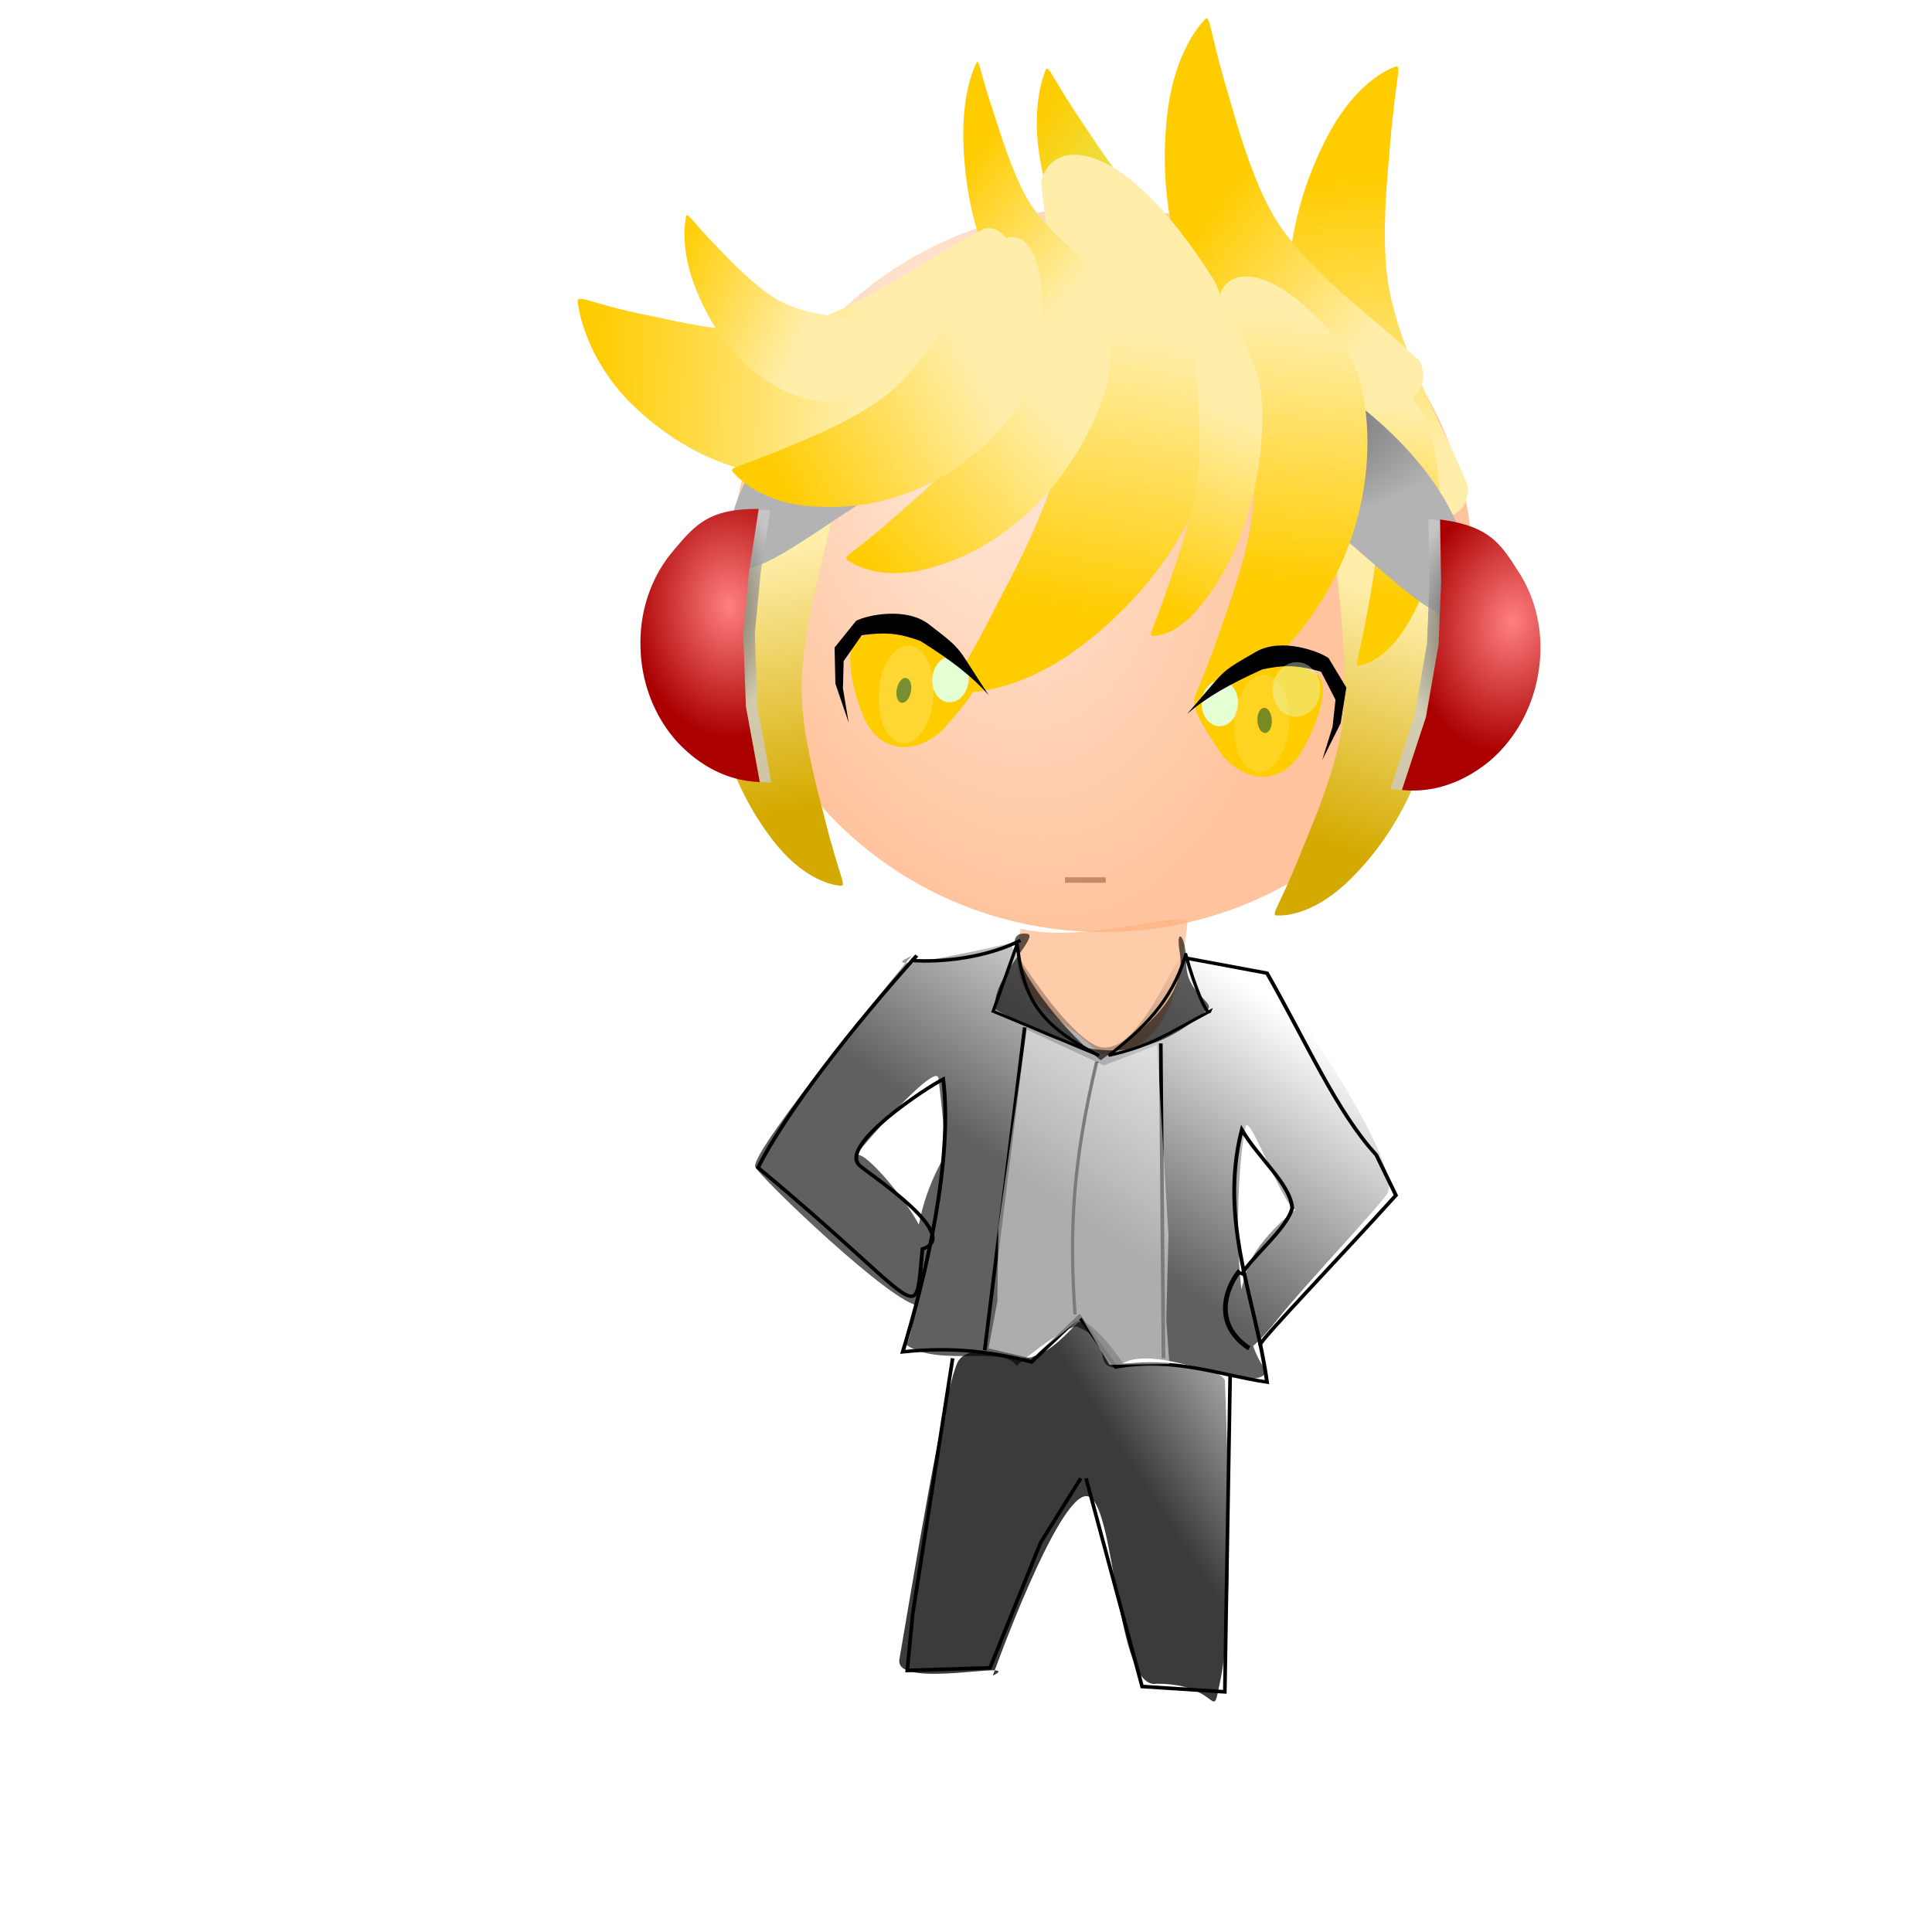 <svg xmlns="http://www.w3.org/2000/svg" xmlns:xlink="http://www.w3.org/1999/xlink" viewBox="0 0 531.5 531.5"><defs><linearGradient id="a"><stop stop-color="#ff8080" offset="0"/><stop stop-color="#a00" offset="1"/></linearGradient><linearGradient id="A" y2="338.25" gradientUnits="userSpaceOnUse" y1="369.58" x2="177.8" x1="125.64"><stop offset="0"/><stop stop-opacity="0" offset="1"/></linearGradient><linearGradient id="z" y2="823.14" gradientUnits="userSpaceOnUse" y1="897.62" x2="346.15" x1="287.46"><stop offset="0"/><stop stop-opacity="0" offset="1"/></linearGradient><linearGradient id="q" x1="-1.264" gradientUnits="userSpaceOnUse" y1="1042.4" gradientTransform="matrix(-.101 .574 -.478 -.122 502.02 1170.9)" x2="-1.885" y2="1045"><stop stop-color="#fea" offset="0"/><stop stop-color="#fc0" offset="1"/></linearGradient><linearGradient id="p" x1="-1.264" gradientUnits="userSpaceOnUse" y1="1042.4" gradientTransform="matrix(.604 .529 -.495 .503 522.03 519.37)" x2="-1.885" y2="1045"><stop stop-color="#fea" offset="0"/><stop stop-color="#fc0" offset="1"/></linearGradient><linearGradient id="o" x1="-1.264" gradientUnits="userSpaceOnUse" y1="1042.4" gradientTransform="matrix(.506 0 0 .593 8.39 425.28)" x2="-1.885" y2="1045"><stop stop-color="#fea" offset="0"/><stop stop-color="#fc0" offset="1"/></linearGradient><linearGradient id="n" x1="-1.264" gradientUnits="userSpaceOnUse" y1="1042.4" gradientTransform="matrix(.255 1.073 -.854 .281 894.94 752.23)" x2="-1.885" y2="1045"><stop stop-color="#fea" offset="0"/><stop stop-color="#fc0" offset="1"/></linearGradient><linearGradient id="c" x1="-1.264" gradientUnits="userSpaceOnUse" y1="1042.4" gradientTransform="matrix(-.844 .311 -.292 -.736 312.23 1811.5)" x2="-1.885" y2="1045"><stop stop-color="#fea" offset="0"/><stop stop-color="#fc0" offset="1"/></linearGradient><linearGradient id="d" x1="-1.264" gradientUnits="userSpaceOnUse" y1="1042.4" gradientTransform="matrix(-.773 0 0 .723 2.86 291.27)" x2="-1.885" y2="1045"><stop stop-color="#fea" offset="0"/><stop stop-color="#d4aa00" offset="1"/></linearGradient><linearGradient id="e" x1="-1.264" gradientUnits="userSpaceOnUse" y1="1042.4" gradientTransform="matrix(.773 0 0 .723 10.548 291.27)" x2="-1.885" y2="1045"><stop stop-color="#fea" offset="0"/><stop stop-color="#d4aa00" offset="1"/></linearGradient><linearGradient id="f" x1="-1.264" gradientUnits="userSpaceOnUse" y1="1042.4" gradientTransform="matrix(-.303 .744 -.637 -.304 671.29 1360.3)" x2="-1.885" y2="1045"><stop stop-color="#cfa" offset="0"/><stop stop-color="#fc0" offset="1"/></linearGradient><linearGradient id="g" x1="-1.264" gradientUnits="userSpaceOnUse" y1="1042.4" gradientTransform="matrix(.532 -.082 .122 .533 -116.91 487.79)" x2="-1.885" y2="1045"><stop stop-color="#fea" offset="0"/><stop stop-color="#fc0" offset="1"/></linearGradient><linearGradient id="h" x1="-1.759" gradientUnits="userSpaceOnUse" y1="1041.9" gradientTransform="matrix(-.638 .635 -.572 -.548 603.81 1615.2)" x2="-1.49" y2="1044"><stop stop-color="#fea" offset="0"/><stop stop-color="#fc0" offset="1"/></linearGradient><linearGradient id="m" x1="-1.264" gradientUnits="userSpaceOnUse" y1="1042.4" gradientTransform="matrix(-.273 .527 -.358 -.351 379.08 1409.1)" x2="-1.885" y2="1045"><stop stop-color="#fea" offset="0"/><stop stop-color="#fc0" offset="1"/></linearGradient><linearGradient id="j" x1="-1.264" gradientUnits="userSpaceOnUse" y1="1042.4" gradientTransform="matrix(.944 -.141 .094 .729 -87.722 282.8)" x2="-1.885" y2="1045"><stop stop-color="#fea" offset="0"/><stop stop-color="#fc0" offset="1"/></linearGradient><linearGradient id="k" x1="-1.264" gradientUnits="userSpaceOnUse" y1="1042.4" gradientTransform="matrix(1.334 0 0 .955 8.708 47.399)" x2="-1.569" y2="1044.6"><stop stop-color="#fea" offset="0"/><stop stop-color="#fc0" offset="1"/></linearGradient><linearGradient id="l" x1="-1.264" gradientUnits="userSpaceOnUse" y1="1042.4" gradientTransform="matrix(.681 .367 -.343 .637 364.48 379.92)" x2="-1.885" y2="1045"><stop stop-color="#fea" offset="0"/><stop stop-color="#fc0" offset="1"/></linearGradient><radialGradient id="b" gradientUnits="userSpaceOnUse" cy="6.382" cx="6.661" gradientTransform="rotate(63.435 6.033 4.84) scale(1.191 .797)" r="3.014"><stop stop-color="#ffe6d5" offset="0"/><stop stop-color="#ffb380" offset="1"/></radialGradient><radialGradient id="r" gradientUnits="userSpaceOnUse" cy="1044" cx="12.154" gradientTransform="matrix(.833 .428 -.508 .815 531.3 185.27)" r="1.09"><stop offset="0"/><stop stop-color="#ccc" offset="1"/></radialGradient><radialGradient id="s" xlink:href="#a" gradientUnits="userSpaceOnUse" cy="1044" cx="12.154" gradientTransform="matrix(.833 .428 -.508 .815 531.43 185.27)" r="1.09"/><radialGradient id="t" xlink:href="#a" gradientUnits="userSpaceOnUse" cy="1044.3" cx="11.613" gradientTransform="matrix(.833 .428 -.508 .815 531.43 185.27)" r="1.09"/><radialGradient id="i" gradientUnits="userSpaceOnUse" cy="10.769" cx="3.729" gradientTransform="matrix(.946 0 0 .309 3.25 1040.2)" r="3.481"><stop stop-color="#1a1a1a" offset="0"/><stop stop-color="#b3b3b3" offset="1"/></radialGradient><filter id="w" y="-.202" width="1.582" x="-.291" height="1.403"><feGaussianBlur stdDeviation=".801"/></filter><filter id="y" y="-.266" width="1.531" x="-.266" height="1.531"><feGaussianBlur stdDeviation="3.006"/></filter><filter id="x" y="-.086" width="1.223" x="-.112" height="1.172"><feGaussianBlur stdDeviation="1.501"/></filter><filter id="u" y="-.736" width="1.854" x="-.427" height="2.471"><feGaussianBlur stdDeviation="8.306"/></filter><filter id="v" y="-.233" width="1.487" x="-.243" height="1.466"><feGaussianBlur stdDeviation="1.712"/></filter></defs><path fill="#fca" d="M326.678 253.999c-2.008 16.701-5.006 35.971-23.859 35.971-17.647-16.028-25.853-14.535-22.023-34.503 17.385 4.405 46.616-5.765 45.882-1.468z"/><path stroke="#000" stroke-width="11.22" fill="none" d="M298.588 241.339l-.001 1.504"/><path opacity=".767" transform="matrix(33.789 2.301 -2.817 41.368 60.547 -180.08)" fill="url(#b)" d="M10.836 7.707a3.014 2.403 0 11-6.029 0 3.014 2.403 0 116.029 0z"/><path fill="url(#c)" d="M8.878 1043.9c-.238-.158-.866-1.215-.264-2.401.193-.384.452-.528.547-.566.093-.047.03.026.022.587-.001.15-.033.707.077 1.07.154.504.565 1.003.815 1.437.058.266-.304.47-1.197-.127z" transform="matrix(30.92 2.105 -2.485 36.492 2686.63 -37986.393)"/><path fill="url(#d)" d="M3.58 1044.9c-.14.21-.305 1.315.549 2.14.276.268.528.31.617.313.088.01.013-.03-.169-.51-.048-.128-.25-.596-.277-.942-.037-.48.134-1.037.196-1.488-.038-.247-.391-.306-.917.487z" transform="matrix(30.92 2.105 -2.485 36.492 2686.63 -37986.393)"/><path fill="url(#e)" d="M9.829 1044.9c.14.21.304 1.315-.55 2.14-.276.268-.528.31-.617.313-.088.01-.012-.03.169-.51.048-.128.25-.596.277-.942.037-.48-.133-1.037-.196-1.488.038-.247.391-.306.917.487z" transform="matrix(30.92 2.105 -2.485 36.492 2686.63 -37986.393)"/><path fill="url(#f)" d="M7.785 1043.3c-.24.046-1.279-.256-1.671-1.427-.127-.378-.065-.638-.034-.724.026-.09.034 0 .384.376.093.1.426.49.72.662.41.237.966.307 1.388.436.203.14.117.505-.787.677z" transform="matrix(30.92 2.105 -2.485 36.492 2686.63 -37986.393)"/><path fill="url(#g)" d="M9.622 1043.5c.131.14.436.935-.018 1.637-.147.226-.311.284-.371.296-.059.017-.02-.02.03-.395.012-.099.072-.465.032-.724-.056-.357-.267-.75-.386-1.076-.016-.186.218-.267.713.262z" transform="matrix(30.92 2.105 -2.485 36.492 2686.63 -37986.393)"/><path fill="url(#h)" d="M8.43 1043.5c-.282-.045-1.294-.744-1.24-2.073.016-.43.191-.668.262-.743.065-.08.037.011.264.525.061.137.264.657.516.941.35.394.93.676 1.339.967.163.218-.081.553-1.142.383z" transform="matrix(30.92 2.105 -2.485 36.492 2686.63 -37986.393)"/><path fill="url(#i)" d="M10.152 1044.8c0 .881-1.635-1.14-3.314-1.14-1.678 0-3.274 2.021-3.274 1.14s1.556-1.927 3.235-1.927 3.353 1.046 3.353 1.927z" transform="matrix(30.92 2.105 -2.485 36.492 2686.63 -37986.393)"/><path fill="url(#j)" d="M8.938 1043.1c.198.187.546 1.27-.393 2.26-.303.32-.605.407-.712.427-.107.026-.025-.028.14-.546.042-.137.228-.646.216-1-.017-.491-.298-1.022-.432-1.465.014-.256.438-.38 1.181.324z" transform="matrix(30.92 2.105 -2.485 36.492 2686.63 -37986.393)"/><path fill="url(#k)" d="M7.468 1042.4c.24.278.525 1.736-.947 2.826-.477.353-.912.408-1.064.413-.152.013-.022-.041.29-.674.084-.169.433-.786.48-1.243.062-.634-.232-1.37-.34-1.965.066-.326.675-.404 1.58.643z" transform="matrix(30.92 2.105 -2.485 36.492 2693.162 -37978.353)"/><path fill="url(#l)" d="M6.607 1043.1c.023.252-.356 1.302-1.499 1.625-.37.104-.612.02-.691-.017-.083-.033.003-.033.39-.37.103-.09.503-.405.69-.697.26-.406.375-.977.533-1.404.15-.2.49-.084.577.863z" transform="matrix(30.92 2.105 -2.485 36.492 2693.162 -37978.353)"/><path fill="url(#m)" d="M6.04 1042.9c-.154-.01-.759-.43-.867-1.413-.034-.318.034-.51.064-.572.026-.064.02.01.193.363.046.095.206.46.368.646.225.258.561.412.807.588.109.146.013.416-.565.388z" transform="matrix(30.92 2.105 -2.485 36.492 2693.162 -37978.353)"/><path fill="url(#n)" d="M5.145 1043.6c-.203.276-1.452.933-2.709.068-.406-.28-.539-.614-.572-.735-.04-.118.033-.03.658.036.167.017.786.117 1.203.02.58-.136 1.18-.588 1.692-.85.304-.043.49.424-.272 1.46z" transform="matrix(30.92 2.105 -2.485 36.492 2693.162 -37978.353)"/><path fill="url(#o)" d="M7.92 1043.1c.091.173.2 1.078-.359 1.755-.18.22-.345.253-.403.256-.058.01-.009-.025.11-.418.032-.105.164-.488.181-.772.024-.394-.087-.85-.128-1.22.025-.203.256-.251.6.399z" transform="matrix(30.92 2.105 -2.485 36.492 2693.162 -37978.353)"/><path fill="url(#p)" d="M5.938 1043.2c-.03.242-.658 1.125-1.893 1.114-.4 0-.625-.146-.696-.204-.076-.053.004-.033.481-.24.125-.056.603-.243.861-.466.357-.309.605-.813.864-1.17.199-.145.516.055.383.966z" transform="matrix(30.92 2.105 -2.485 36.492 2693.162 -37978.353)"/><path fill="url(#q)" d="M4.23 1043.5c-.157.068-.908.01-1.342-.768-.14-.25-.135-.445-.126-.511.005-.068.023-.01.315.211.079.058.361.286.586.365.313.108.703.075 1.009.104.158.07.151.342-.441.599z" transform="matrix(30.92 2.105 -2.485 36.492 2693.162 -37978.353)"/><g><path opacity=".767" fill="url(#r)" d="M10.234 1040.6c.535.022.666.157.875.359.209.2.32.468.28.753-.036.275-.204.517-.45.69a1.55 1.55 0 01-.914.267l.202-.565.082-.557-.018-.465z" transform="matrix(25.782 1.756 -2.46 36.127 2688.988 -37469.01)"/><path fill="url(#s)" d="M10.358 1040.6c.535.022.666.157.875.359.209.2.32.468.28.753-.036.275-.204.517-.45.69a1.55 1.55 0 01-.914.267l.202-.565.082-.557-.018-.465z" transform="matrix(25.782 1.756 -2.46 36.127 2688.988 -37469.01)"/></g><g><path opacity=".767" fill="url(#r)" d="M10.234 1040.6c.535.022.666.157.875.359.209.2.32.468.28.753-.036.275-.204.517-.45.69a1.55 1.55 0 01-.914.267l.202-.565.082-.557-.018-.465z" transform="matrix(-25.782 -1.756 -2.46 36.127 3035.645 -37435.545)"/><path fill="url(#t)" d="M10.358 1040.6c.535.022.666.157.875.359.209.2.32.468.28.753-.036.275-.204.517-.45.69a1.55 1.55 0 01-.914.267l.202-.565.082-.557-.018-.465z" transform="matrix(-25.782 -1.756 -2.46 36.127 3035.645 -37435.545)"/></g><g><path fill="#fc0" d="M259.572 200.55c-6.907 6.878-17.706 7.52-22.255-3.962-3.705-9.353-4.794-18.902-1.194-20.964 2.141-1.18 5.392-1.927 9.057-1.95s7.746.684 11.549 2.411c7.604 3.453 9.475 6.614 11.465 9.804 1.99 3.19-4.2 9.378-8.622 14.66z"/><path filter="url(#u)" transform="matrix(.354 .035 -.034 .381 235.317 -159.636)" fill="#fc0" d="M149.02 922.75c0 10.36-10.518 18.758-23.492 18.758s-23.492-8.398-23.492-18.758 10.842.73 23.816.73 23.168-11.09 23.168-.73z"/><path filter="url(#v)" transform="matrix(.573 .171 -.157 .695 234.686 -89.034)" fill="#e5ffd5" d="M154.16 361.18a8.442 8.81 0 11-16.885 0 8.442 8.81 0 1116.885 0z"/><path filter="url(#w)" transform="matrix(.573 .171 -.157 .695 298.54 -89.544)" fill="#250" d="M24.96 396.79a3.304 4.772 0 11-6.607 0 3.304 4.772 0 116.607 0z"/><path opacity=".624" d="M190.13 451.11a16.15 20.922 0 11-32.301 0 16.15 20.922 0 1132.301 0z" transform="matrix(.467 .032 -.044 .643 187.88 -104.602)" filter="url(#x)" fill="#ffe680"/><path style="block-progression:tb;text-transform:none;text-indent:0" d="M235.512 170.795l-5.917 7.351.225 9.927 3.652 10.742-1.577-9.456.198-7.49 2.49-3.553 2.491-3.554c7.547-1.085 11.07-.226 16.136 1.576 8.284 5.253 13.76 9.279 18.825 14.954-9.263-13.906-6.557-11.899-16.442-19.507-6.344-4.958-17.269-2.513-20.082-.99z" color="#000"/></g><g><path fill="#fc0" d="M335.782 207.175c5.911 7.751 16.524 9.851 22.586-.908 4.94-8.765 7.313-18.078 4.026-20.609-1.962-1.459-5.081-2.64-8.71-3.159s-7.766-.373-11.768.822c-8.003 2.391-10.285 5.269-12.689 8.16s2.89 9.86 6.555 15.694z"/><path filter="url(#u)" transform="matrix(-.356 -.013 -.018 .382 408.637 -146.398)" fill="#fc0" d="M149.02 922.75c0 10.36-10.518 18.758-23.492 18.758s-23.492-8.398-23.492-18.758 10.842.73 23.816.73 23.168-11.09 23.168-.73z"/><path filter="url(#v)" transform="matrix(-.591 .092 .061 .71 399.692 -76.363)" fill="#e5ffd5" d="M154.16 361.18a8.442 8.81 0 11-16.885 0 8.442 8.81 0 1116.885 0z"/><path filter="url(#w)" transform="matrix(-.591 .092 .061 .71 336.496 -85.524)" fill="#250" d="M24.96 396.79a3.304 4.772 0 11-6.607 0 3.304 4.772 0 116.607 0z"/><path opacity=".624" d="M190.13 451.11a16.15 20.922 0 11-32.301 0 16.15 20.922 0 1132.301 0z" transform="matrix(-.467 -.032 -.044 .643 448.177 -85.442)" filter="url(#x)" fill="#fd5"/><path style="block-progression:tb;text-transform:none;text-indent:0" d="M365.519 181.075l4.866 8.086-1.57 9.804-5.073 10.148 2.843-9.154.82-7.448-1.986-3.858-1.986-3.859c-7.33-2.098-10.937-1.725-16.201-.626-8.919 4.082-14.89 7.328-20.678 12.264 11.062-12.522 8.11-10.9 18.934-17.098 6.958-4.052 17.45-.15 20.031 1.741z" color="#000"/><path opacity=".624" d="M100.57 385.78a13.581 13.581 0 11-27.162 0 13.581 13.581 0 1127.162 0z" transform="matrix(.481 .033 -.038 .552 329.479 -26.144)" filter="url(#y)" fill="#e5ffd5"/></g><g><g stroke="#000" fill="none"><path transform="matrix(1.05 0 0 .946 128.103 -53.12)" d="M118.19 334.02c-16.82 20.837-33.943 44.986-41.597 61.67 44.56 41.101 40.992 47.348 43.095 23.67 10.754-3.853-14.179-21.919-16.448-24.241-5.755-5.888 17.822-22.894 21.88-25.142 2.585 23.603-4.494 57.088-10.6 79.298 13.79-1.602 24.222.216 33.769 2.936l12.48-13.214 9.543 14.682c15.5-2.93 26.78 2.26 39.642 4.405-2.985-24.255-12.72-46.655-6.607-73.41 4.457 8.422 12.67 15.728 13.214 22.756-1.317 6.107-11.137 14.704-13.33 19.583"/><path transform="matrix(1.05 0 0 .946 128.103 -53.12)" d="M188.67 334.75l21.289 4.405c10.509 20.462 18.308 40.404 28.63 52.856l5.139 11.746c-14.927 18.327-35.408 41.94-35.663 43.56M116.68 335.45c8.505.694 20.167-.983 28.672-5.83"/></g><path d="M343.56 318.6c2.631 11.191 6.622 21.851 7.341 19.821-13.12 8.01-17.81 12.057-30.833 15.416 9.965-8.9 19.313-18.623 23.492-35.237zM317.14 353.84c-17.426-10.122-23.15-19.025-24.96-38.908l-7.341 23.492zM316.4 356.04c-7.529 36.219-8.304 59.254-6.607 88.093" transform="matrix(.902 0 0 .789 16.303 11.196)" stroke="#000" fill="none"/><path opacity=".624" fill="url(#z)" d="M344.83 951.95c-3.737 10.059-36.29-12.515-45.79-1.006-8.199-.81.248-8.632-12.375-14.568-5.736 1.468-18.248 13.834-18.248 13.834-3.193-7.224-23.953.422-33.485-7.317 6.073-17.293-2.999-35.932 11.193-65.134 1.333-2.558-.811-20.723-1.473-27.812-.662-7.088-30.465 33.066-24.882 26.9 2.182-2.41 16.834 17.773 19.761 26.19 4.761 13.688 2.939 25.618-.667 26.057-7.212.878-49.45-45.484-50.114-48.389-1.328-5.81 47.65-73.444 47.65-73.444-14.19 7.326 29.815-4.38 29.815-4.38-4.148-8.723 13.428 27.144 25.589 35.123 14.545 9.543 27.753-42.554 28.525-29.251 0 0 14.41-3.358 23.942 4.38 4.766 3.87 41.195 64.634 37.456 76.525-.935 2.973-25.944 32.99-33.825 44.523-16.516 23.594-16.246 8.302-9.102-17.622 3.013-11.062 16.736-23.012 15.567-21.183-3.106 4.862-15.381-36.173-16.144-28.058-3.267 18.488-4.241 71.463 6.607 84.63z" transform="matrix(.902 0 0 .789 37.502 -373.931)"/><path opacity=".624" d="M326.345 265.034c0 8.002 7.169 10.32 6.157 12.377-22.32 20.55-42.5 9.18-58.494.373-2.238-7.758 12.644-20.616 8.472-20.905-10.474-1.374 5.693 23.176 20.346 34.815 6.935-5.305 24.193-15.592 21.726-29.691-1.278-7.307 1.792-4.97 1.792 3.031z"/></g><path d="M298.78 406.701l15.416 57.261 22.757 1.468 1.468-87.359M262.08 373.661l-11.012 70.475-1.468 15.416 22.757-.734 13.948-34.503 11.012-17.62" stroke="#000" fill="none"/><path opacity=".767" transform="matrix(1.112 0 0 1.031 170.11 19.771)" fill="url(#A)" d="M150.07 349.64c.565 16.165 2.204 62.088-1.038 79.051-2.478 12.964.52 1.405-15.8 1.405-10.375 2.136-10.117-49.594-17.355-50.061-7.232-.467-23.251 47.925-23.251 47.925 8.583-4.6-24.46 4.046-23.093-4.4 2.671-16.514 11.53-75.507 14.748-79.865 3.217-4.358 10.057-.502 15.325-.48 5.268.022 8.964-3.789 13.819-9.24 2.842-3.19 11.434 10.602 11.434 10.602s25.79.087 25.213 5.063z"/><path stroke="#000" stroke-width="1.298" fill="none" d="M341.07 349.581c-2.582 2.887-8.645 13.881 2.587 21.347"/><path d="M319.34 287.041l.734 86.625M281.9 282.631l-11.012 88.827" stroke="#000" fill="none"/><path fill-opacity=".482" fill="#fff" d="M282.472 283.242l21.21 9.848 14.602-5.569 3.173 52.303-.617 23.214.852 12.204-16.478.214-7.669-12.999-13.908 11.226-11.707-2.721 2.452-12.937.249-20.278z"/></svg>